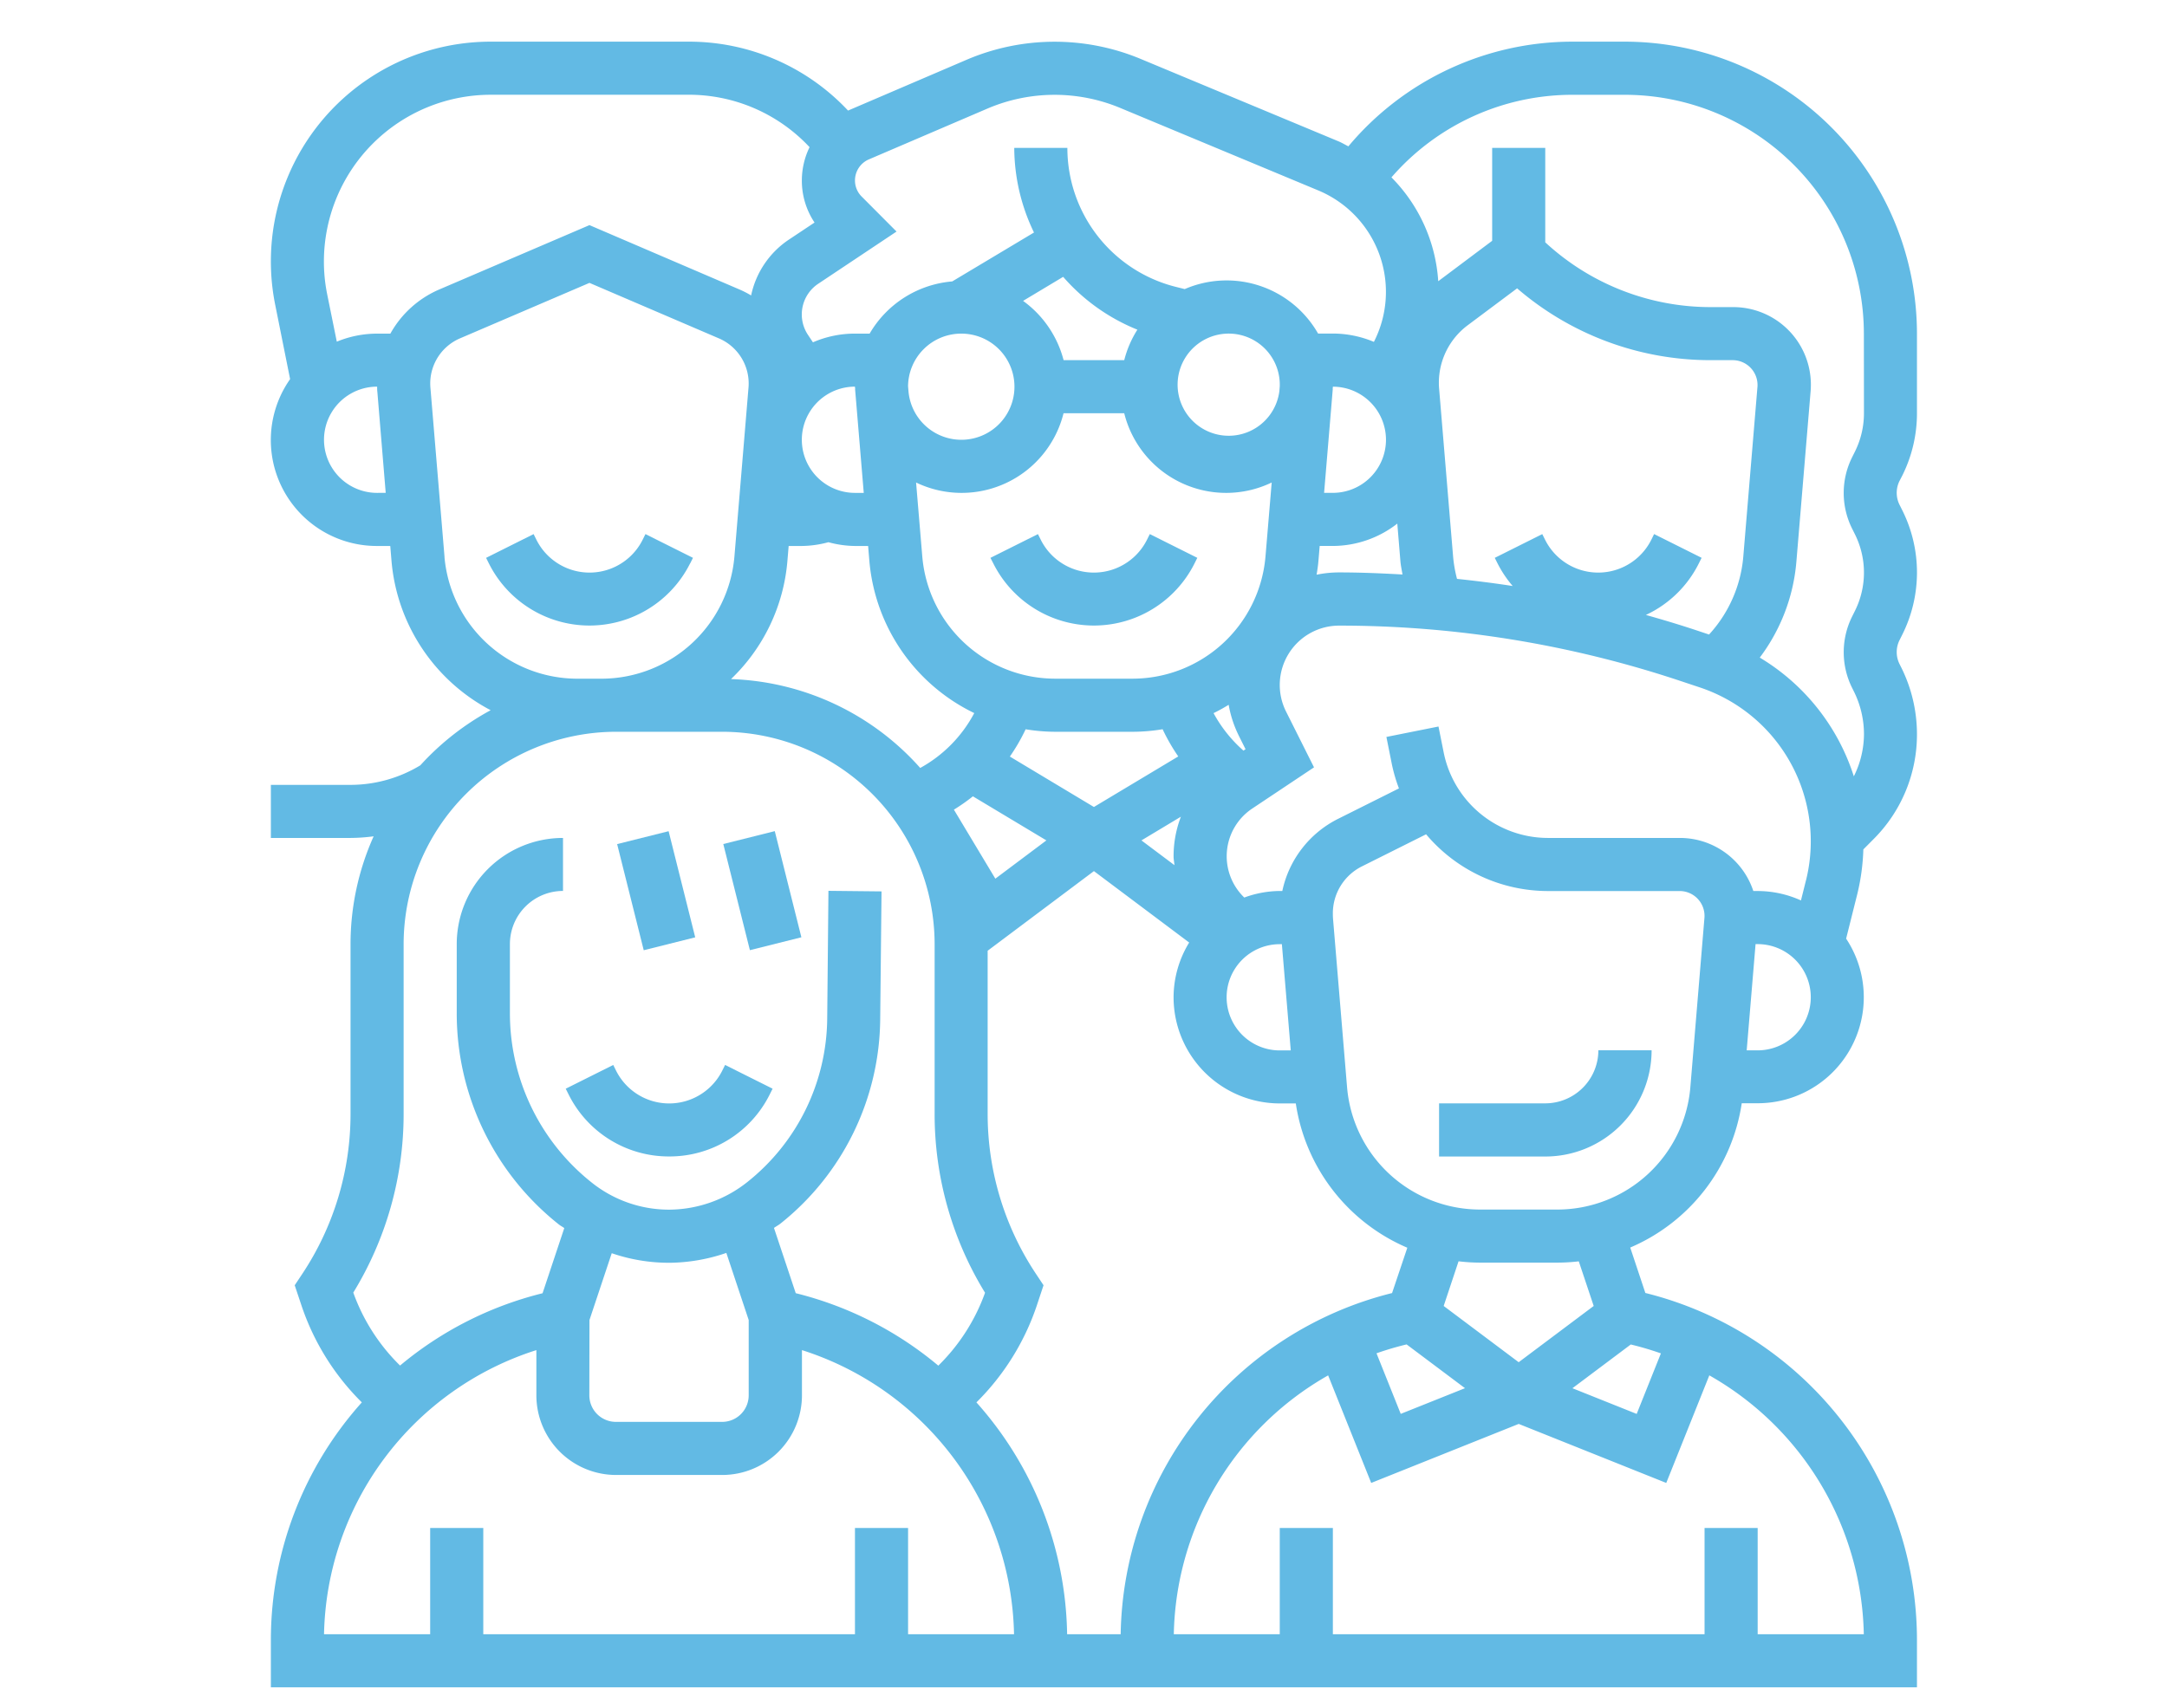 <svg xmlns="http://www.w3.org/2000/svg" width="104" height="82" viewBox="0 0 104 82">
  <g id="features_age" transform="translate(-365 -3369)">
    <g id="features_age-2" data-name="features_age" transform="translate(377 3370)">
      <path id="パス_2288" data-name="パス 2288" d="M28.24,20.961a5.4,5.4,0,0,0,9.656,0l.134-.269-2.28-1.14-.134.27a2.849,2.849,0,0,1-5.1,0l-.134-.269-2.28,1.14Z" transform="translate(7.432 5.087)" fill="#62bae4"/>
      <path id="パス_2289" data-name="パス 2289" d="M18.9,20.961l.134-.269-2.28-1.14-.134.27a2.849,2.849,0,0,1-5.1,0l-.134-.269-2.28,1.14.134.268a5.4,5.4,0,0,0,9.656,0Z" transform="translate(2.223 5.087)" fill="#62bae4"/>
      <path id="パス_2290" data-name="パス 2290" d="M79.3,21.822a6.7,6.7,0,0,0,.7-2.983V15.016A14.033,14.033,0,0,0,65.984,1H63.435A14.028,14.028,0,0,0,52.712,6.025c-.159-.079-.31-.172-.475-.241l-9.505-3.96a10.74,10.74,0,0,0-8.335.042L28.7,4.308A10.454,10.454,0,0,0,21.032,1H11.549A10.548,10.548,0,0,0,1.205,13.618L1.923,17.2A5.085,5.085,0,0,0,6.1,25.21H6.73l.061.74a8.958,8.958,0,0,0,4.757,7.144A12.79,12.79,0,0,0,8.172,35.74a6.473,6.473,0,0,1-3.35.938H1v2.548H4.823a8.935,8.935,0,0,0,1.109-.078,12.656,12.656,0,0,0-1.109,5.175v8.148a13.867,13.867,0,0,1-2.334,7.71l-.345.519.329.984a11.835,11.835,0,0,0,2.892,4.638A17.09,17.09,0,0,0,1,77.7V80H80V77.7a17.175,17.175,0,0,0-13.035-16.63l-.726-2.181a8.977,8.977,0,0,0,5.352-6.927h.765A5.089,5.089,0,0,0,76.6,44.06l.544-2.171a10.364,10.364,0,0,0,.283-2.113L77.9,39.3A7.1,7.1,0,0,0,80,34.242a7.191,7.191,0,0,0-.754-3.2l-.084-.168a1.282,1.282,0,0,1,0-1.14l.134-.269a6.671,6.671,0,0,0,0-5.968l-.134-.268a1.282,1.282,0,0,1,0-1.14ZM35.4,4.208a8.191,8.191,0,0,1,6.349-.032l9.505,3.96a5.276,5.276,0,0,1,2.683,7.276,5.107,5.107,0,0,0-1.971-.4h-.708a5.057,5.057,0,0,0-6.4-2.134l-.423-.106A6.876,6.876,0,0,1,39.226,6.1H36.677a9.388,9.388,0,0,0,.947,4.062L33.7,12.51a5.075,5.075,0,0,0-3.964,2.505h-.708a5.059,5.059,0,0,0-2.013.418l-.238-.357a1.769,1.769,0,0,1,.489-2.452l3.761-2.508L29.355,8.437a1.085,1.085,0,0,1-.322-.775,1.1,1.1,0,0,1,.665-1.01Zm25.41,8.634a14.21,14.21,0,0,0,9.3,3.448h1.068a1.194,1.194,0,0,1,1.168,1.27l-.682,8.178a6.319,6.319,0,0,1-1.642,3.723l-.561-.187c-.818-.273-1.642-.52-2.471-.753a5.368,5.368,0,0,0,2.541-2.474l.134-.269-2.28-1.14-.133.271a2.849,2.849,0,0,1-5.1,0l-.134-.269-2.28,1.14.134.268a5.482,5.482,0,0,0,.726,1.084c-.887-.138-1.779-.248-2.672-.343a6.373,6.373,0,0,1-.186-1.051l-.674-8.09c-.008-.092-.011-.186-.011-.28a3.445,3.445,0,0,1,1.372-2.745Zm13.861,28.43-.238.954a5.059,5.059,0,0,0-2.078-.452h-.208a3.713,3.713,0,0,0-3.513-2.548H62.287a5.109,5.109,0,0,1-5-4.1l-.25-1.249-2.5.5.25,1.249a7.576,7.576,0,0,0,.352,1.222l-2.915,1.458a5.04,5.04,0,0,0-2.682,3.466h-.126a5.052,5.052,0,0,0-1.7.315l-.037-.037a2.751,2.751,0,0,1,.419-4.235l2.965-1.978L49.72,33.156a2.849,2.849,0,0,1,2.548-4.123,51.754,51.754,0,0,1,16.393,2.661L69.58,32a7.787,7.787,0,0,1,5.092,9.274ZM55.509,63.541l2.8,2.1-3.084,1.233-1.163-2.908a14.665,14.665,0,0,1,1.446-.427Zm-.7-2.467A17.171,17.171,0,0,0,41.784,77.452h-2.57a17.093,17.093,0,0,0-4.353-11.13,11.848,11.848,0,0,0,2.894-4.639l.327-.984-.345-.519A13.86,13.86,0,0,1,35.4,52.471v-7.83l5.1-3.823,4.572,3.429a5.048,5.048,0,0,0-.749,2.624,5.1,5.1,0,0,0,5.1,5.1h.766a8.977,8.977,0,0,0,5.352,6.927ZM42.586,14.826a5.053,5.053,0,0,0-.631,1.464h-2.91A5.09,5.09,0,0,0,37.1,13.444l1.924-1.154A9.354,9.354,0,0,0,42.586,14.826Zm6.935,29.5.426,5.1h-.528a2.548,2.548,0,1,1,0-5.1ZM33.78,37.868a9,9,0,0,0,.912-.64l3.527,2.116-2.45,1.837Zm5.265-19.029h2.91a5.041,5.041,0,0,0,7.077,3.324l-.3,3.575a6.409,6.409,0,0,1-6.349,5.842h-3.77a6.407,6.407,0,0,1-6.348-5.842l-.3-3.575a5.041,5.041,0,0,0,7.077-3.324Zm-.429,15.29h3.77a8.756,8.756,0,0,0,1.411-.122,9.148,9.148,0,0,0,.751,1.306L40.5,37.74l-4.034-2.421a9.069,9.069,0,0,0,.757-1.31A8.815,8.815,0,0,0,38.615,34.129Zm6.059,4.077a5.3,5.3,0,0,0-.352,1.9c0,.144.031.283.042.426l-1.584-1.188Zm2.766-3.912.336.672-.1.068a6.528,6.528,0,0,1-1.435-1.8q.373-.182.725-.4a5.409,5.409,0,0,0,.475,1.459Zm3.832-8.345.062-.74h.633a5.053,5.053,0,0,0,3.092-1.073l.15,1.812c.018.213.065.42.1.631-1.012-.057-2.023-.1-3.04-.1a5.4,5.4,0,0,0-1.082.11c.034-.213.068-.426.085-.643Zm3.244-5.837a2.551,2.551,0,0,1-2.548,2.548h-.422l.417-4.991h-.005c0-.036.01-.07.01-.106a2.551,2.551,0,0,1,2.548,2.548ZM49.4,17.781a2.452,2.452,0,1,1,.019-.237ZM34.129,15.016A2.548,2.548,0,1,1,31.6,17.781l-.02-.238A2.551,2.551,0,0,1,34.129,15.016ZM29.042,17.67h-.005l.417,4.991h-.422a2.548,2.548,0,1,1,0-5.1C29.032,17.6,29.042,17.635,29.042,17.67Zm-3.254,8.28.062-.74h.633a5.045,5.045,0,0,0,1.275-.181,5,5,0,0,0,1.273.181h.633l.061.74a8.963,8.963,0,0,0,5.032,7.282,6.444,6.444,0,0,1-2.593,2.634A12.7,12.7,0,0,0,23.083,31.6a8.871,8.871,0,0,0,2.705-5.651ZM11.549,3.548H21.03a7.923,7.923,0,0,1,5.823,2.517,3.651,3.651,0,0,0-.37,1.6,3.61,3.61,0,0,0,.609,2.018l-1.236.823a4.282,4.282,0,0,0-1.808,2.677,4.724,4.724,0,0,0-.542-.28L16.29,9.807,9.073,12.9a4.893,4.893,0,0,0-2.338,2.116H6.1a5.073,5.073,0,0,0-1.936.386L3.7,13.115a7.912,7.912,0,0,1-.155-1.566,8.009,8.009,0,0,1,8-8ZM6.1,22.661a2.548,2.548,0,1,1,0-5.1H6.1c0,.087,0,.173.011.256l.4,4.841Zm3.234,3.077-.678-8.133c-.005-.065-.008-.127-.008-.192a2.358,2.358,0,0,1,1.431-2.171L16.29,12.58,22.5,15.243a2.356,2.356,0,0,1,1.431,2.17q0,.1-.008.191l-.678,8.133A6.409,6.409,0,0,1,16.9,31.581H15.679A6.408,6.408,0,0,1,9.331,25.738ZM4.951,61.059a16.4,16.4,0,0,0,2.42-8.588V44.323A10.205,10.205,0,0,1,17.565,34.129h5.1A10.205,10.205,0,0,1,32.855,44.323v8.148a16.4,16.4,0,0,0,2.42,8.588,9.308,9.308,0,0,1-2.243,3.5,17.019,17.019,0,0,0-6.842-3.479l-1.045-3.133c.106-.076.222-.135.324-.218a12.676,12.676,0,0,0,4.774-9.807l.064-6.13-2.548-.027L27.7,47.89a10.139,10.139,0,0,1-3.833,7.854,6.081,6.081,0,0,1-3.727,1.326,5.936,5.936,0,0,1-3.755-1.311,10.372,10.372,0,0,1-3.913-8.141v-3.3a2.551,2.551,0,0,1,2.548-2.548V39.226a5.1,5.1,0,0,0-5.1,5.1v3.3a12.93,12.93,0,0,0,4.9,10.154c.083.066.177.112.261.175l-1.042,3.128A17.022,17.022,0,0,0,7.2,64.554a9.28,9.28,0,0,1-2.244-3.5Zm11.339,1.31,1.069-3.208a8.432,8.432,0,0,0,2.724.459h.076a8.616,8.616,0,0,0,2.7-.473l1.073,3.222v3.615a1.275,1.275,0,0,1-1.274,1.274h-5.1a1.275,1.275,0,0,1-1.274-1.274Zm-2.548,1.444v2.171a3.827,3.827,0,0,0,3.823,3.823h5.1a3.827,3.827,0,0,0,3.823-3.823V63.813A14.611,14.611,0,0,1,36.666,77.452H31.581v-5.1H29.032v5.1H11.194v-5.1H8.645v5.1H3.551A14.618,14.618,0,0,1,13.742,63.813ZM77.449,77.452H72.355v-5.1H69.806v5.1H51.968v-5.1H49.419v5.1H44.334a14.61,14.61,0,0,1,7.407-12.426l2.067,5.163,7.079-2.833,7.081,2.833,2.067-5.164A14.616,14.616,0,0,1,77.449,77.452ZM67.712,63.968l-1.163,2.908-3.084-1.233,2.8-2.1a14.326,14.326,0,0,1,1.446.427Zm-3.226-2.274-3.6,2.7-3.6-2.7L58,59.549a8.675,8.675,0,0,0,1,.064h3.77a8.928,8.928,0,0,0,1-.062Zm4.636-10.471a6.409,6.409,0,0,1-6.349,5.842H59a6.407,6.407,0,0,1-6.348-5.842l-.674-8.09c-.008-.092-.011-.186-.011-.28a2.518,2.518,0,0,1,1.4-2.264l3.075-1.538a7.654,7.654,0,0,0,5.845,2.724h6.347a1.194,1.194,0,0,1,1.168,1.27Zm3.234-1.8h-.528l.426-5.1h.1a2.548,2.548,0,1,1,0,5.1Zm5.1-30.581a4.134,4.134,0,0,1-.436,1.844l-.134.269a3.84,3.84,0,0,0,0,3.419l.134.268a4.124,4.124,0,0,1,0,3.69l-.134.269a3.842,3.842,0,0,0,0,3.417l.084.169a4.625,4.625,0,0,1,.487,2.059,4.566,4.566,0,0,1-.487,2.022,10.292,10.292,0,0,0-4.514-5.7,8.876,8.876,0,0,0,1.758-4.616l.682-8.168c.009-.107.013-.214.013-.32a3.725,3.725,0,0,0-3.721-3.721H70.115a11.684,11.684,0,0,1-7.954-3.11V6.1H59.613v4.46L57.025,12.5a7.788,7.788,0,0,0-2.246-4.985,11.49,11.49,0,0,1,8.657-3.964h2.548A11.481,11.481,0,0,1,77.452,15.016Z" fill="#62bae4"/>
      <path id="パス_2291" data-name="パス 2291" d="M50.1,41.548H45V44.1h5.1a5.1,5.1,0,0,0,5.1-5.1H52.645A2.551,2.551,0,0,1,50.1,41.548Z" transform="translate(12.065 10.419)" fill="#62bae4"/>
      <path id="パス_2292" data-name="パス 2292" d="M17.068,43.945A5.367,5.367,0,0,0,21.9,40.961l.134-.269-2.28-1.14-.134.27a2.849,2.849,0,0,1-5.1,0l-.134-.269-2.28,1.14.134.268A5.367,5.367,0,0,0,17.068,43.945Z" transform="translate(3.045 10.571)" fill="#62bae4"/>
      <path id="パス_2293" data-name="パス 2293" d="M0,0H2.547V5.253H0Z" transform="translate(17.618 39.521) rotate(-14.064)" fill="#62bae4"/>
      <path id="パス_2294" data-name="パス 2294" d="M0,0H2.547V5.253H0Z" transform="translate(22.713 39.518) rotate(-14.064)" fill="#62bae4"/>
    </g>
    <rect id="長方形_2453" data-name="長方形 2453" width="104" height="82" transform="translate(365 3369)" fill="none"/>
  </g>
</svg>

